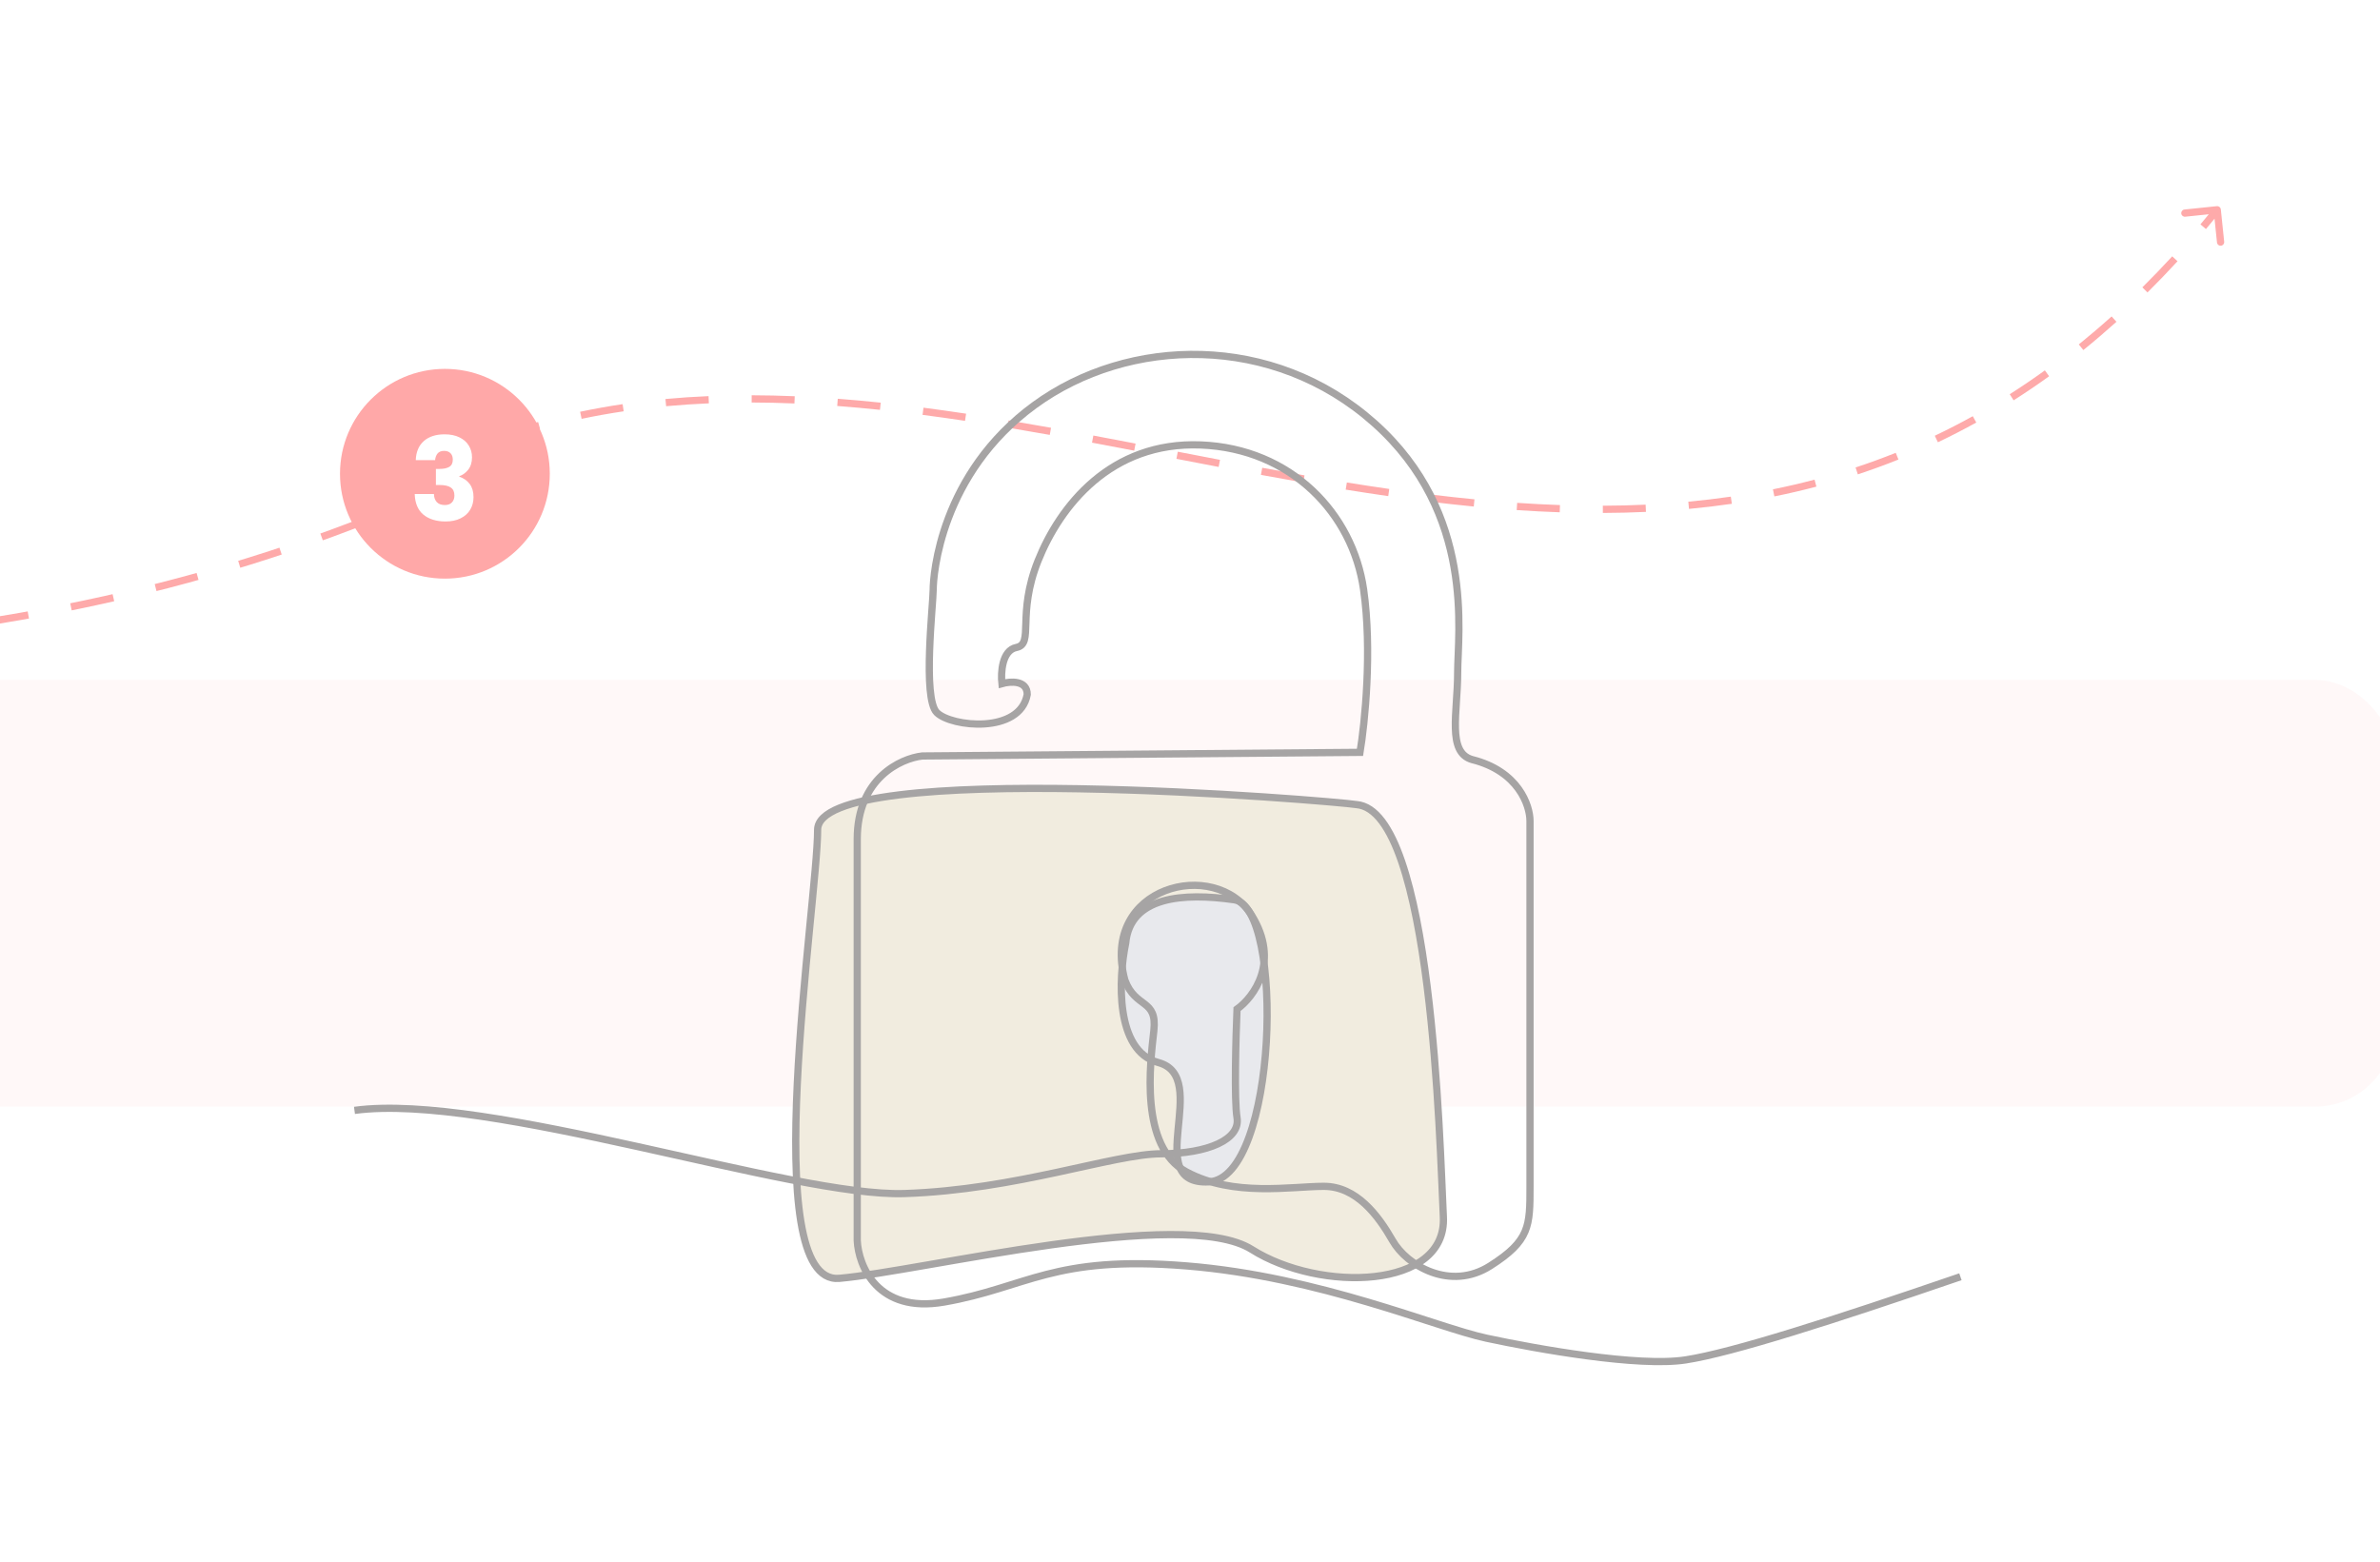 <svg width="329" height="216" viewBox="0 0 329 216" fill="none" xmlns="http://www.w3.org/2000/svg">
<rect x="0" y="0" width="329" height="216" fill="#333333" stroke="none"/>
<g clip-path="url(#clip0_1434_30694)">
<rect width="1440" height="674" transform="translate(-884 -179)" fill="white"/>
<rect x="-658" y="94" width="989" height="59" rx="11" fill="#FFF8F8"/>
<path d="M-271.5 40.5C-198.5 62 -59.5 121 60 68" stroke="#FEAAAA" stroke-dasharray="6 6"/>
<path d="M306.997 28.949C306.968 28.674 306.723 28.475 306.448 28.503L301.972 28.967C301.697 28.995 301.498 29.241 301.526 29.516C301.555 29.791 301.8 29.99 302.075 29.962L306.054 29.549L306.466 33.528C306.495 33.803 306.74 34.002 307.015 33.974C307.29 33.945 307.489 33.7 307.461 33.425L306.997 28.949ZM306.111 28.685C305.468 29.477 304.823 30.255 304.176 31.02L304.94 31.666C305.591 30.896 306.24 30.113 306.888 29.316L306.111 28.685ZM300.276 35.441C298.908 36.927 297.532 38.355 296.15 39.726L296.854 40.436C298.248 39.054 299.633 37.615 301.012 36.118L300.276 35.441ZM291.898 43.746C290.394 45.1 288.882 46.391 287.363 47.62L287.992 48.397C289.525 47.157 291.05 45.855 292.567 44.49L291.898 43.746ZM282.674 51.207C281.062 52.37 279.442 53.468 277.815 54.504L278.352 55.347C279.995 54.301 281.631 53.192 283.259 52.018L282.674 51.207ZM272.707 57.542C270.965 58.508 269.214 59.407 267.456 60.243L267.885 61.146C269.662 60.301 271.431 59.393 273.192 58.417L272.707 57.542ZM262.059 62.605C260.215 63.344 258.363 64.019 256.504 64.632L256.818 65.582C258.696 64.962 260.568 64.28 262.431 63.533L262.059 62.605ZM250.836 66.313C248.925 66.818 247.007 67.263 245.083 67.652L245.281 68.632C247.224 68.239 249.161 67.79 251.091 67.28L250.836 66.313ZM239.26 68.663C237.308 68.947 235.35 69.179 233.386 69.363L233.479 70.358C235.459 70.173 237.435 69.939 239.404 69.652L239.26 68.663ZM227.485 69.773C225.517 69.865 223.545 69.912 221.568 69.919L221.572 70.919C223.562 70.912 225.549 70.864 227.531 70.772L227.485 69.773ZM215.643 69.827C213.675 69.76 211.703 69.657 209.727 69.523L209.66 70.521C211.646 70.656 213.629 70.759 215.609 70.827L215.643 69.827ZM203.824 69.034C201.862 68.844 199.897 68.626 197.929 68.385L197.808 69.378C199.783 69.62 201.756 69.838 203.727 70.03L203.824 69.034ZM192.046 67.601C190.093 67.321 188.138 67.021 186.183 66.706L186.024 67.694C187.984 68.009 189.945 68.31 191.904 68.591L192.046 67.601ZM180.33 65.723C178.382 65.383 176.434 65.031 174.485 64.672L174.304 65.655C176.255 66.015 178.206 66.367 180.158 66.708L180.33 65.723ZM168.648 63.575C166.702 63.204 164.757 62.829 162.813 62.453L162.624 63.435C164.568 63.811 166.514 64.186 168.46 64.557L168.648 63.575ZM156.977 61.326C155.029 60.952 153.083 60.58 151.138 60.216L150.954 61.199C152.896 61.563 154.841 61.934 156.788 62.308L156.977 61.326ZM145.291 59.142C143.334 58.792 141.378 58.452 139.426 58.127L139.262 59.113C141.209 59.438 143.161 59.777 145.115 60.127L145.291 59.142ZM133.549 57.193C131.582 56.898 129.618 56.62 127.659 56.366L127.53 57.358C129.482 57.611 131.439 57.887 133.4 58.182L133.549 57.193ZM121.747 55.669C119.762 55.461 117.783 55.28 115.809 55.131L115.734 56.128C117.697 56.277 119.667 56.456 121.642 56.664L121.747 55.669ZM109.861 54.781C107.87 54.698 105.884 54.653 103.906 54.648L103.904 55.648C105.868 55.653 107.84 55.698 109.82 55.78L109.861 54.781ZM97.947 54.766C95.953 54.85 93.968 54.982 91.99 55.165L92.083 56.161C94.043 55.979 96.011 55.849 97.989 55.765L97.947 54.766ZM86.067 55.876C84.099 56.169 82.141 56.518 80.193 56.928L80.399 57.906C82.327 57.5 84.265 57.155 86.214 56.865L86.067 55.876ZM74.388 58.343C72.479 58.874 70.58 59.471 68.692 60.136L69.024 61.079C70.89 60.421 72.768 59.832 74.657 59.306L74.388 58.343ZM63.139 62.308C62.222 62.704 61.308 63.117 60.397 63.548L60.825 64.452C61.725 64.026 62.629 63.617 63.535 63.226L63.139 62.308Z" fill="#FEAAAA"/>
<circle cx="61.5" cy="65.5" r="14.5" fill="#FFA8A8"/>
<path d="M57.472 63.616C57.515 62.475 57.888 61.595 58.592 60.976C59.296 60.357 60.251 60.048 61.456 60.048C62.256 60.048 62.939 60.187 63.504 60.464C64.08 60.741 64.512 61.12 64.8 61.6C65.099 62.08 65.248 62.619 65.248 63.216C65.248 63.92 65.072 64.496 64.72 64.944C64.368 65.381 63.958 65.68 63.488 65.84V65.904C64.096 66.107 64.576 66.443 64.928 66.912C65.28 67.381 65.456 67.984 65.456 68.72C65.456 69.381 65.302 69.968 64.992 70.48C64.694 70.981 64.251 71.376 63.664 71.664C63.088 71.952 62.4 72.096 61.6 72.096C60.32 72.096 59.296 71.781 58.528 71.152C57.771 70.523 57.371 69.573 57.328 68.304H59.984C59.995 68.773 60.128 69.147 60.384 69.424C60.64 69.691 61.014 69.824 61.504 69.824C61.92 69.824 62.24 69.707 62.464 69.472C62.699 69.227 62.816 68.907 62.816 68.512C62.816 68 62.651 67.632 62.32 67.408C62 67.173 61.483 67.056 60.768 67.056H60.256V64.832H60.768C61.312 64.832 61.75 64.741 62.08 64.56C62.422 64.368 62.592 64.032 62.592 63.552C62.592 63.168 62.486 62.869 62.272 62.656C62.059 62.443 61.766 62.336 61.392 62.336C60.987 62.336 60.683 62.459 60.48 62.704C60.288 62.949 60.176 63.253 60.144 63.616H57.472Z" fill="white"/>
<path d="M113.024 114.739C113.024 104.739 184.524 110.739 187.524 111.239C198.024 112.144 199.024 158.239 199.524 168.239C200.024 178.239 182.524 178.739 173.024 172.739C163.524 166.739 127.524 175.739 116.024 176.739C104.524 177.739 113.024 124.739 113.024 114.739Z" fill="#F1ECDF" stroke="#A6A4A4"/>
<path d="M160.111 146.899C154.111 145.299 154.611 135.232 155.611 130.399C156.219 123.899 163.611 123.399 170.611 124.399C177.611 125.399 176.611 162.899 167.111 163.399C157.611 163.899 167.611 148.899 160.111 146.899Z" fill="#E8E9ED" stroke="#A6A4A4"/>
<path d="M49 153.517C67.5 151.017 109.5 165.517 125 165.017C140.5 164.517 154 159.517 160.5 159.517C167 159.517 171.5 157.517 171 154.517C170.6 152.117 170.833 143.517 171 139.517C173.333 137.85 177 132.917 173 126.517C168 118.517 152 122.517 155.5 135.517C157 139.517 160 138.017 159.5 142.517C159 147.017 157.5 158.517 164 162.017C170.5 165.517 178.5 164.017 183 164.017C187.5 164.017 190.5 168.017 192.5 171.517C194.5 175.017 200.5 178.517 206 175.017C211.5 171.517 211.5 169.517 211.5 164.017C211.5 159.617 211.5 128.517 211.5 113.517C211.5 111.35 209.9 106.617 203.5 105.017C200 104.017 201.5 98.517 201.5 93.017C201.5 87.517 204 71.017 190 58.517C176 46.017 156 46.517 143 56.017C130 65.517 129 79.517 129 81.517C129 83.517 127.5 96.517 129.5 98.517C131.5 100.517 141 101.517 142 96.017C142 94.017 139.667 94.183 138.5 94.517C138.333 93.017 138.5 89.917 140.5 89.517C143 89.017 140.5 85.017 143.5 77.517C146.5 70.017 153.5 61.017 166 61.517C178.5 62.017 187 71.017 188.5 81.517C189.7 89.917 188.667 100.017 188 104.017L127.5 104.517C124.5 104.85 118.5 107.617 118.5 116.017C118.5 124.417 118.5 156.517 118.5 171.517C118.667 175.017 121.3 181.617 130.5 180.017C142 178.017 145.5 173.517 164 175.017C182.5 176.517 198.5 183.517 205.5 185.017C212.5 186.517 226.5 189.017 233 188.017C239.5 187.017 253.5 182.517 271 176.517" stroke="#A6A4A4"/>
</g>
<defs>
<clipPath id="clip0_1434_30694">
<rect width="1440" height="674" fill="white" transform="translate(-884 -179)"/>
</clipPath>
</defs>
</svg>
